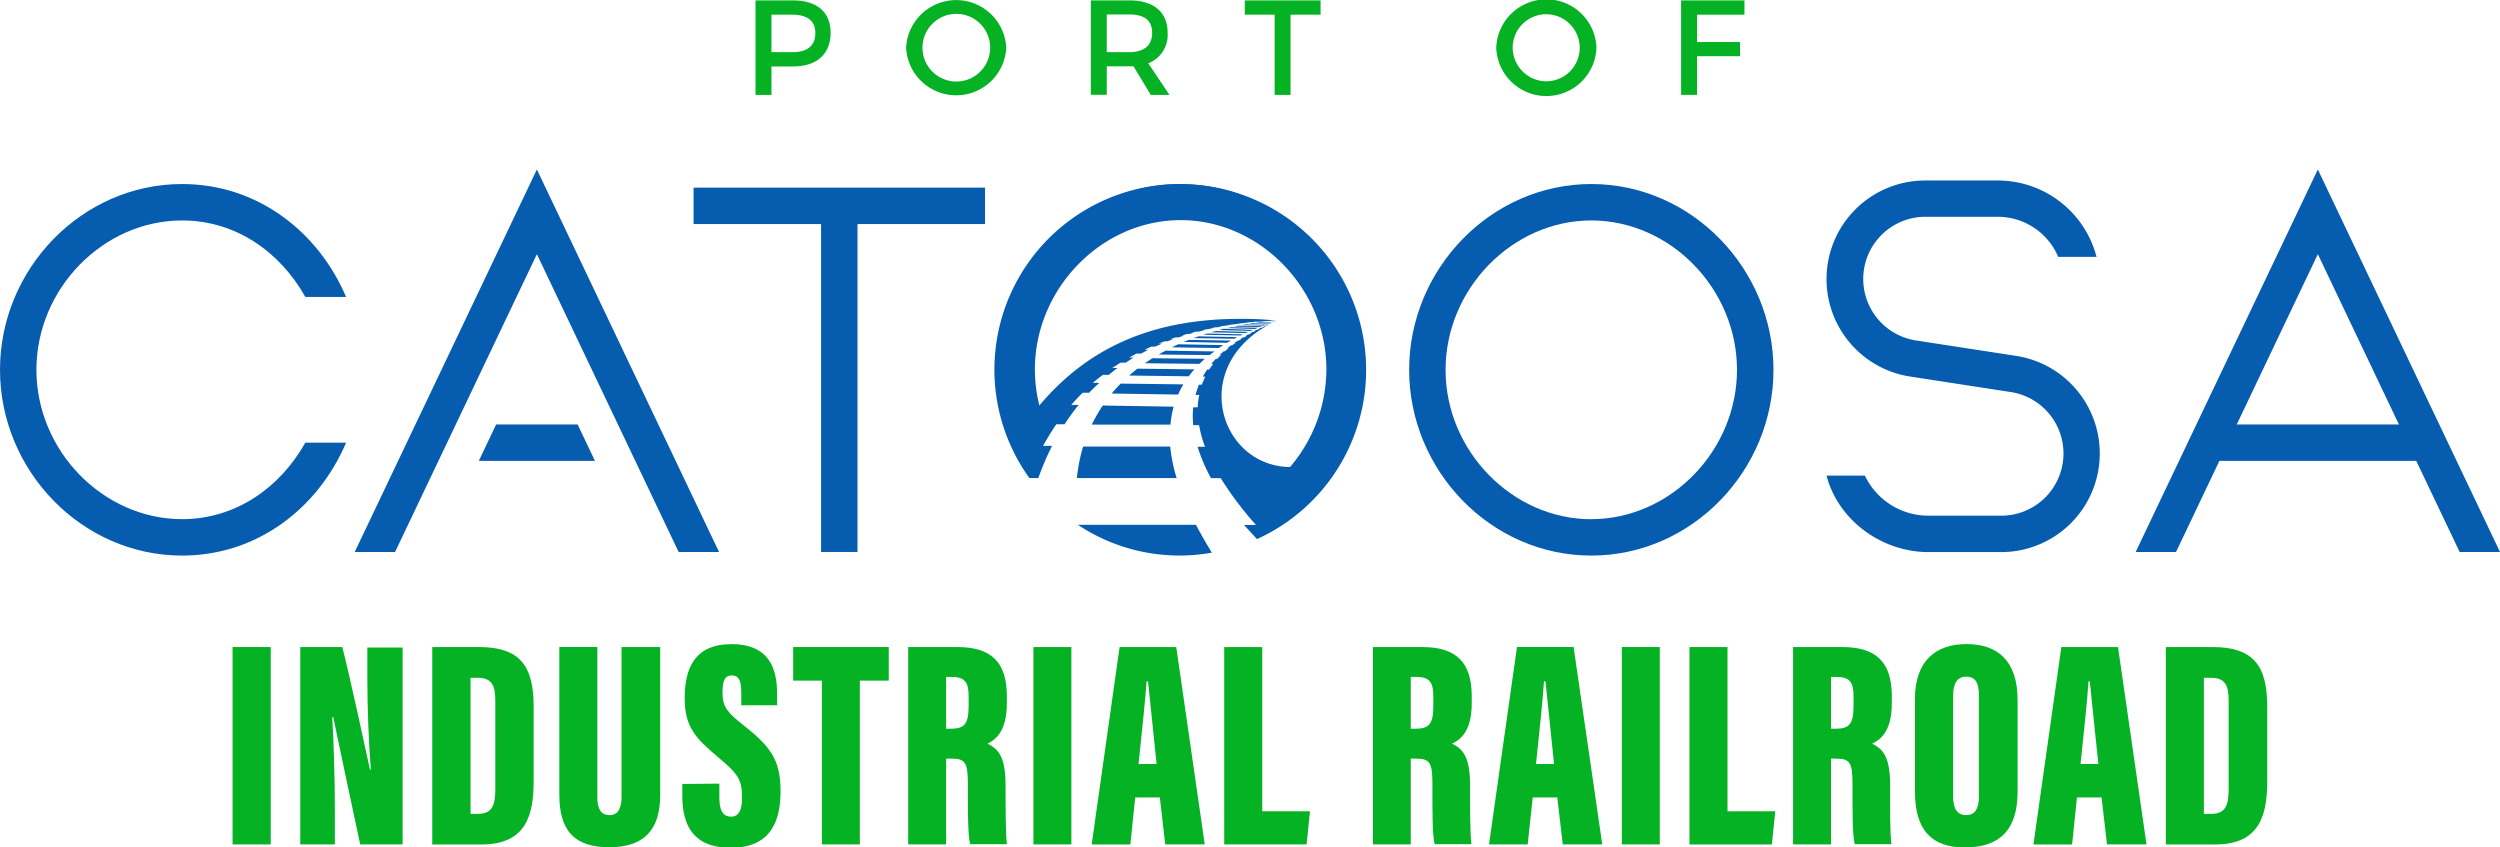 <svg xmlns="http://www.w3.org/2000/svg" viewBox="0 0 387.84 131.47"><defs><style>.cls-1{fill:#05b224;}.cls-2{fill:#065caf;}</style></defs><g id="Layer_2" data-name="Layer 2"><g id="Layer_1-2" data-name="Layer 1"><g id="_Layer_" data-name="&lt;Layer&gt;"><path class="cls-1" d="M42,100.38V131H36.08V100.38Z"/><path class="cls-1" d="M46.58,131V100.38H53.1c1,3.73,4,17.61,4.29,19h.14c-.33-4.07-.54-9.65-.54-13.92v-5h5.47V131H55.88c-.63-2.91-4-18.77-4.18-19.74h-.16c.23,3.6.41,9.69.41,14.51V131Z"/><path class="cls-1" d="M67.06,100.38H74.3c6.31,0,8.49,2.87,8.49,9.22v11.51c0,5.28-1.12,9.9-8.09,9.9H67.06V100.38ZM73,126.26h1.15c2.31,0,2.69-1.5,2.69-3.89V108.65c0-2.26-.51-3.5-2.74-3.5H73v21.11Z"/><path class="cls-1" d="M92.67,100.38v23.33c0,1.78.55,2.74,1.89,2.74s1.86-1.09,1.86-2.74V100.38h6v22.94c0,5.44-2.5,8.12-7.92,8.12s-7.73-2.6-7.73-8.17v-22.9h5.93Z"/><path class="cls-1" d="M111.6,121.57v2.12c0,2,.5,3,1.84,3s1.68-1.38,1.68-2.83c0-2.89-.54-3.73-3.67-6.35-3.45-2.92-5.23-4.65-5.23-9.17s1.45-8.41,7.25-8.41c6.17,0,7.08,4.21,7.08,7.71v1.77H115v-1.84c0-1.86-.3-2.78-1.47-2.78s-1.44.94-1.44,2.68.34,2.75,2.87,4.73c4.51,3.54,6.13,5.53,6.13,10.57,0,4.8-1.64,8.75-7.73,8.75-5.84,0-7.51-3.52-7.51-8.06v-1.84Z"/><path class="cls-1" d="M127.51,105.59h-4.46v-5.21h14.83v5.21h-4.49V131h-5.88Z"/><path class="cls-1" d="M146.77,117.69V131h-5.88V100.38h7.64c5.14,0,7.67,2.25,7.67,7.61v1.1c0,4.37-1.74,5.66-3,6.28,1.9.92,2.8,2.33,2.8,6.6,0,3,0,7.43.21,9h-5.7c-.38-1.38-.36-5.37-.36-9.28,0-3.45-.39-4-2.63-4Zm0-4.64h.73c2,0,2.77-.62,2.77-3.47V108.1c0-2.06-.41-3.08-2.58-3.08h-.92v8Z"/><path class="cls-1" d="M166.21,100.38V131h-5.89V100.38Z"/><path class="cls-1" d="M176.11,123.72l-.75,7.29h-6l4.33-30.63h8.79L186.9,131h-6.13l-.84-7.29Zm3.32-5.2c-.43-3.92-1-9.88-1.33-12.81h-.23c-.11,2.13-.84,9-1.24,12.81Z"/><path class="cls-1" d="M189.92,100.38h5.9v25.48h7.41L202.7,131H189.92Z"/><path class="cls-1" d="M218.86,117.69V131H213V100.38h7.65c5.13,0,7.67,2.25,7.67,7.61v1.1c0,4.37-1.74,5.66-3.06,6.28,1.91.92,2.8,2.33,2.8,6.6,0,3,0,7.43.21,9h-5.7c-.38-1.38-.35-5.37-.35-9.28,0-3.45-.39-4-2.64-4Zm0-4.64h.73c2,0,2.77-.62,2.77-3.47V108.1c0-2.06-.41-3.08-2.58-3.08h-.92v8Z"/><path class="cls-1" d="M237.78,123.72,237,131h-6l4.34-30.63h8.78L248.57,131h-6.13l-.85-7.29Zm3.31-5.2c-.43-3.92-1-9.88-1.33-12.81h-.23c-.11,2.13-.83,9-1.24,12.81Z"/><path class="cls-1" d="M257.49,100.38V131H251.6V100.38Z"/><path class="cls-1" d="M262.1,100.38H268v25.48h7.41l-.53,5.15H262.1Z"/><path class="cls-1" d="M284.05,117.69V131h-5.88V100.38h7.64c5.14,0,7.68,2.25,7.68,7.61v1.1c0,4.37-1.75,5.66-3.06,6.28,1.91.92,2.8,2.33,2.8,6.6,0,3-.05,7.43.21,9h-5.7c-.38-1.38-.35-5.37-.35-9.28,0-3.45-.4-4-2.64-4Zm0-4.64h.73c2,0,2.77-.62,2.77-3.47V108.1c0-2.06-.41-3.08-2.58-3.08h-.92v8Z"/><path class="cls-1" d="M313,108.57v14.22c0,6.08-2.87,8.68-8.22,8.68-5.08,0-7.7-2.67-7.7-8.62V108.41c0-5.91,3.25-8.49,8-8.49S313,102.45,313,108.57Zm-10-.66v15.66c0,1.89.65,2.88,2,2.88s2-.9,2-2.91V107.86c0-1.91-.53-2.89-2-2.89C303.72,105,303,105.88,303,107.91Z"/><path class="cls-1" d="M322.21,123.72l-.75,7.29h-6l4.33-30.63h8.79L333,131h-6.13l-.84-7.29Zm3.32-5.2c-.44-3.92-1-9.88-1.33-12.81H324c-.1,2.13-.83,9-1.23,12.81Z"/><path class="cls-1" d="M336,100.38h7.24c6.32,0,8.49,2.87,8.49,9.22v11.51c0,5.28-1.11,9.9-8.09,9.9H336V100.38Zm5.9,25.88h1.15c2.31,0,2.69-1.5,2.69-3.89V108.65c0-2.26-.5-3.5-2.74-3.5h-1.1v21.11Z"/></g><g id="FONT"><path class="cls-1" d="M128.86,5.07c0,3.31-2.12,5.24-5.81,5.24h-3.37v4.42h-2.47V.06h5.84C126.74.06,128.86,1.89,128.86,5.07Zm-2.37.06c0-1.92-1.28-2.85-3.54-2.85h-3.27V8.09H123C125.21,8.09,126.49,7.12,126.49,5.13Z"/><path class="cls-1" d="M156.11,7.4a7.78,7.78,0,0,1-15.54,0,7.78,7.78,0,0,1,15.54,0Zm-13,0a5.25,5.25,0,0,0,10.5,0,5.25,5.25,0,0,0-10.5,0Z"/><path class="cls-1" d="M178.53,14.73l-2.68-4.44c-.21,0-.44,0-.67,0H171.7v4.42h-2.47V.06h6c3.75,0,5.91,1.83,5.91,5a4.72,4.72,0,0,1-3,4.76l3.29,4.9Zm-3.35-6.64c2.26,0,3.56-1,3.56-3s-1.3-2.85-3.56-2.85H171.7V8.09Z"/><path class="cls-1" d="M204.87.06V2.28h-4.66V14.73h-2.47V2.28h-4.63V.06Z"/><path class="cls-1" d="M247.67,7.4a7.78,7.78,0,0,1-15.55,0,7.78,7.78,0,0,1,15.55,0Zm-13,0a5.25,5.25,0,0,0,5.28,5.21,5.2,5.2,0,1,0-5.28-5.21Z"/><path class="cls-1" d="M270.63.06l0,2.22h-7.36V6.52h6.67v2.2h-6.67v6h-2.47V.06Z"/><path class="cls-2" d="M194.77,50.09l2.24.09.31-.11L195.45,50Z"/><path class="cls-2" d="M193.71,50.25l2.86.08.24-.09-2.46-.09Z"/><path class="cls-2" d="M190.38,50.9l4.3.14.53-.2L191,50.77Z"/><path class="cls-2" d="M191.45,50.67l4,.06.35-.13-3.65-.08Z"/><path class="cls-2" d="M187.87,51.55l5.37.12.4-.18-5-.14Z"/><path class="cls-2" d="M189.15,51.2l4.84.14.36-.16L189.81,51Z"/><path class="cls-2" d="M197,50.25l-.2.08h.08l.16-.09Z"/><path class="cls-2" d="M197.18,50.18h0l.06,0Z"/><path class="cls-2" d="M195.86,50l1.64.06.12,0,.11,0-1.08-.06Z"/><path class="cls-2" d="M198.07,49.75H198l-.16,0Z"/><path class="cls-2" d="M197.63,49.77h0Z"/><path class="cls-2" d="M197.81,49.88l.2-.1h-.12v.06H197Z"/><path class="cls-2" d="M192.6,50.44l3.45.07.28-.1-3.08-.08Z"/><path class="cls-2" d="M167.06,74.17h15.48a25.07,25.07,0,0,1-1-4.9l-13.51,0A27,27,0,0,0,167.06,74.17Z"/><path class="cls-2" d="M169.38,65.87l12.2,0a15.13,15.13,0,0,1,.5-2.78l-11-.18A24,24,0,0,0,169.38,65.87Z"/><path class="cls-2" d="M172.46,61.05l10.31.16a14.73,14.73,0,0,1,.81-1.58l-9.72-.12A20.46,20.46,0,0,0,172.46,61.05Z"/><path class="cls-2" d="M185.54,81.42H167.22A28.48,28.48,0,0,0,188,85.74C187.12,84.28,186.28,82.84,185.54,81.42Z"/><path class="cls-2" d="M183.09,28.55A28.79,28.79,0,0,0,159.7,74.17h1.38a44,44,0,0,1,2.13-5h-1.39c.65-1.17,1.33-2.3,2.06-3.35h1.27a35,35,0,0,1,2.19-3l-1.15,0c.57-.65,1.15-1.29,1.77-1.89h1c.51-.53,1-1,1.58-1.53h-1c.5-.43,1-.84,1.56-1.24h.91c.45-.36.89-.73,1.36-1.07h-.81c.42-.28.85-.57,1.29-.83h.8c.4-.26.79-.53,1.21-.78h-.69c.38-.21.75-.42,1.14-.62h.71c.37-.2.74-.41,1.12-.6h-.59l1.07-.49h.58l1.12-.48h-.56l.95-.35h.43l.9-.32h-.48l.81-.28h.49l.85-.29h-.36c.27-.08.55-.17.83-.24h.31l.73-.19h-.38l.74-.18H186l.8-.21h-.25l.63-.15h.18l.83-.18h-.26l.69-.13h.24l.6-.12h-.2l.57-.1H190l.77-.14h-.07l.48-.08h.15l.86-.11H192l.59-.07h.1l.82-.11h0l.47-.06h0l.79-.08h-.07l.62,0h0c.35,0,.7-.06,1.06-.08h0l1.1-.08H198a45.15,45.15,0,0,0-4.94-.27c-14.85-.15-25.62,4.86-33.68,15.8a25,25,0,1,1,43.92,6.81c-13,3.14-20-14.35-6.46-21.71l-.13.05h-.07l-.25.1h.12l-.23.09h-.09l-.28.13H196l-.23.1h-.12l-.45.21h.14l-.32.13h-.11l-.33.16h.18l-.33.16h-.13l-.32.18h.13l-.36.21h-.14l-.31.18h.15c-.15.08-.25.17-.4.26h-.19l-.38.23h.15l-.46.28h-.13l-.54.36h.16l-.5.36h-.14c-.2.14-.41.29-.59.44h.18c-.21.16-.39.33-.58.49h-.18l-.62.56h.22c-.21.21-.42.42-.61.63h-.23c-.25.26-.47.53-.69.8h.28c-.22.28-.42.56-.61.85h-.31c-.25.36-.47.72-.68,1.09H187a11.47,11.47,0,0,0-.55,1.26H186a14.11,14.11,0,0,0-.53,1.59h.58a11.2,11.2,0,0,0-.24,1.92h-.7a14.15,14.15,0,0,0,0,2.76h.91a18.72,18.72,0,0,0,.92,3.36h-1.15a26.12,26.12,0,0,0,2.08,4.87h1.51a51.9,51.9,0,0,0,5.47,7.26H193q1,1.11,2,2.19a28.81,28.81,0,0,0-11.88-55.06Z"/><path class="cls-2" d="M175.17,58.26l9.24.12q.41-.56.87-1.08l-8.83-.11C176,57.54,175.59,57.89,175.17,58.26Z"/><path class="cls-2" d="M185.17,52.45l6.3.1c.15-.09.32-.17.47-.25l-6-.12C185.68,52.26,185.42,52.36,185.17,52.45Z"/><path class="cls-2" d="M186.68,51.93l5.78.12.35-.18-5.53-.13Z"/><path class="cls-2" d="M183.63,53.05l6.72.13.62-.35-6.53-.1C184.16,52.83,183.9,52.94,183.63,53.05Z"/><path class="cls-2" d="M181.8,53.88l7.28.11c.22-.16.46-.3.69-.45l-7-.13Z"/><path class="cls-2" d="M177.6,56.35l8.47.1c.27-.26.55-.53.84-.79l-8.15-.08C178.37,55.83,178,56.08,177.6,56.35Z"/><path class="cls-2" d="M179.79,55l7.86.08c.24-.19.49-.38.75-.56l-7.54-.12C180.5,54.55,180.14,54.75,179.79,55Z"/><path class="cls-2" d="M246.87,28.55c-15.61,0-28.26,13.21-28.26,28.82s12.65,28.82,28.26,28.82S275.13,73,275.13,57.37,262.47,28.55,246.87,28.55Zm0,52c-12.26,0-22.61-10.61-22.61-23.17S234.61,34.2,246.87,34.2s22.6,10.61,22.6,23.17S259.12,80.54,246.87,80.54Z"/><path class="cls-2" d="M202.39,78.38a29.13,29.13,0,0,0,9-21c0-15.61-12.65-28.82-28.26-28.82S154.9,41.76,154.9,57.37a28.91,28.91,0,0,0,2.64,12.05l4.15-5a22.66,22.66,0,0,1-1.14-7.1c0-12.56,10.36-23.17,22.61-23.17s22.61,10.61,22.61,23.17a23.4,23.4,0,0,1-6.88,16.47Z"/><path class="cls-2" d="M312.77,55.21l-15.58-2.4a9.65,9.65,0,0,1,1.47-19.18h11.26a10.19,10.19,0,0,1,9.38,6.22h5.95A15.84,15.84,0,0,0,309.92,28H298.66a15.3,15.3,0,0,0-15.3,15.3h0a15.3,15.3,0,0,0,13,15.12l15.58,2.4a9.64,9.64,0,0,1,8.18,9.53h0A9.65,9.65,0,0,1,310.45,80H299.18a10.9,10.9,0,0,1-9.87-6.22h-5.95c1.76,6.82,8.45,11.87,15.82,11.87h11.27a15.3,15.3,0,0,0,15.3-15.3h0A15.31,15.31,0,0,0,312.77,55.21Z"/><rect class="cls-2" x="127.38" y="32.75" width="5.65" height="52.88"/><rect class="cls-2" x="107.6" y="29.11" width="45.21" height="5.65"/><path class="cls-2" d="M47.37,68.67c-3.93,7-10.83,11.87-19.11,11.87C16,80.54,5.65,69.93,5.65,57.37S16,34.2,28.26,34.2c8.28,0,15.18,4.85,19.11,11.87h6.32C49.35,35.88,39.88,28.55,28.26,28.55,12.65,28.55,0,41.76,0,57.37S12.65,86.19,28.26,86.19c11.62,0,21.09-7.33,25.43-17.52Z"/><polygon class="cls-2" points="83.29 39.43 105.28 85.63 111.55 85.63 83.29 26.29 55.03 85.63 61.29 85.63 83.29 39.43"/><polygon class="cls-2" points="89.61 65.85 76.97 65.85 74.28 71.5 92.3 71.5 89.61 65.85"/><polygon class="cls-2" points="359.58 39.43 381.58 85.63 387.84 85.63 359.58 26.29 331.32 85.63 337.58 85.63 359.58 39.43"/><polygon class="cls-2" points="373.51 65.85 345.43 65.85 342.74 71.5 376.2 71.5 373.51 65.85"/></g></g></g></svg>